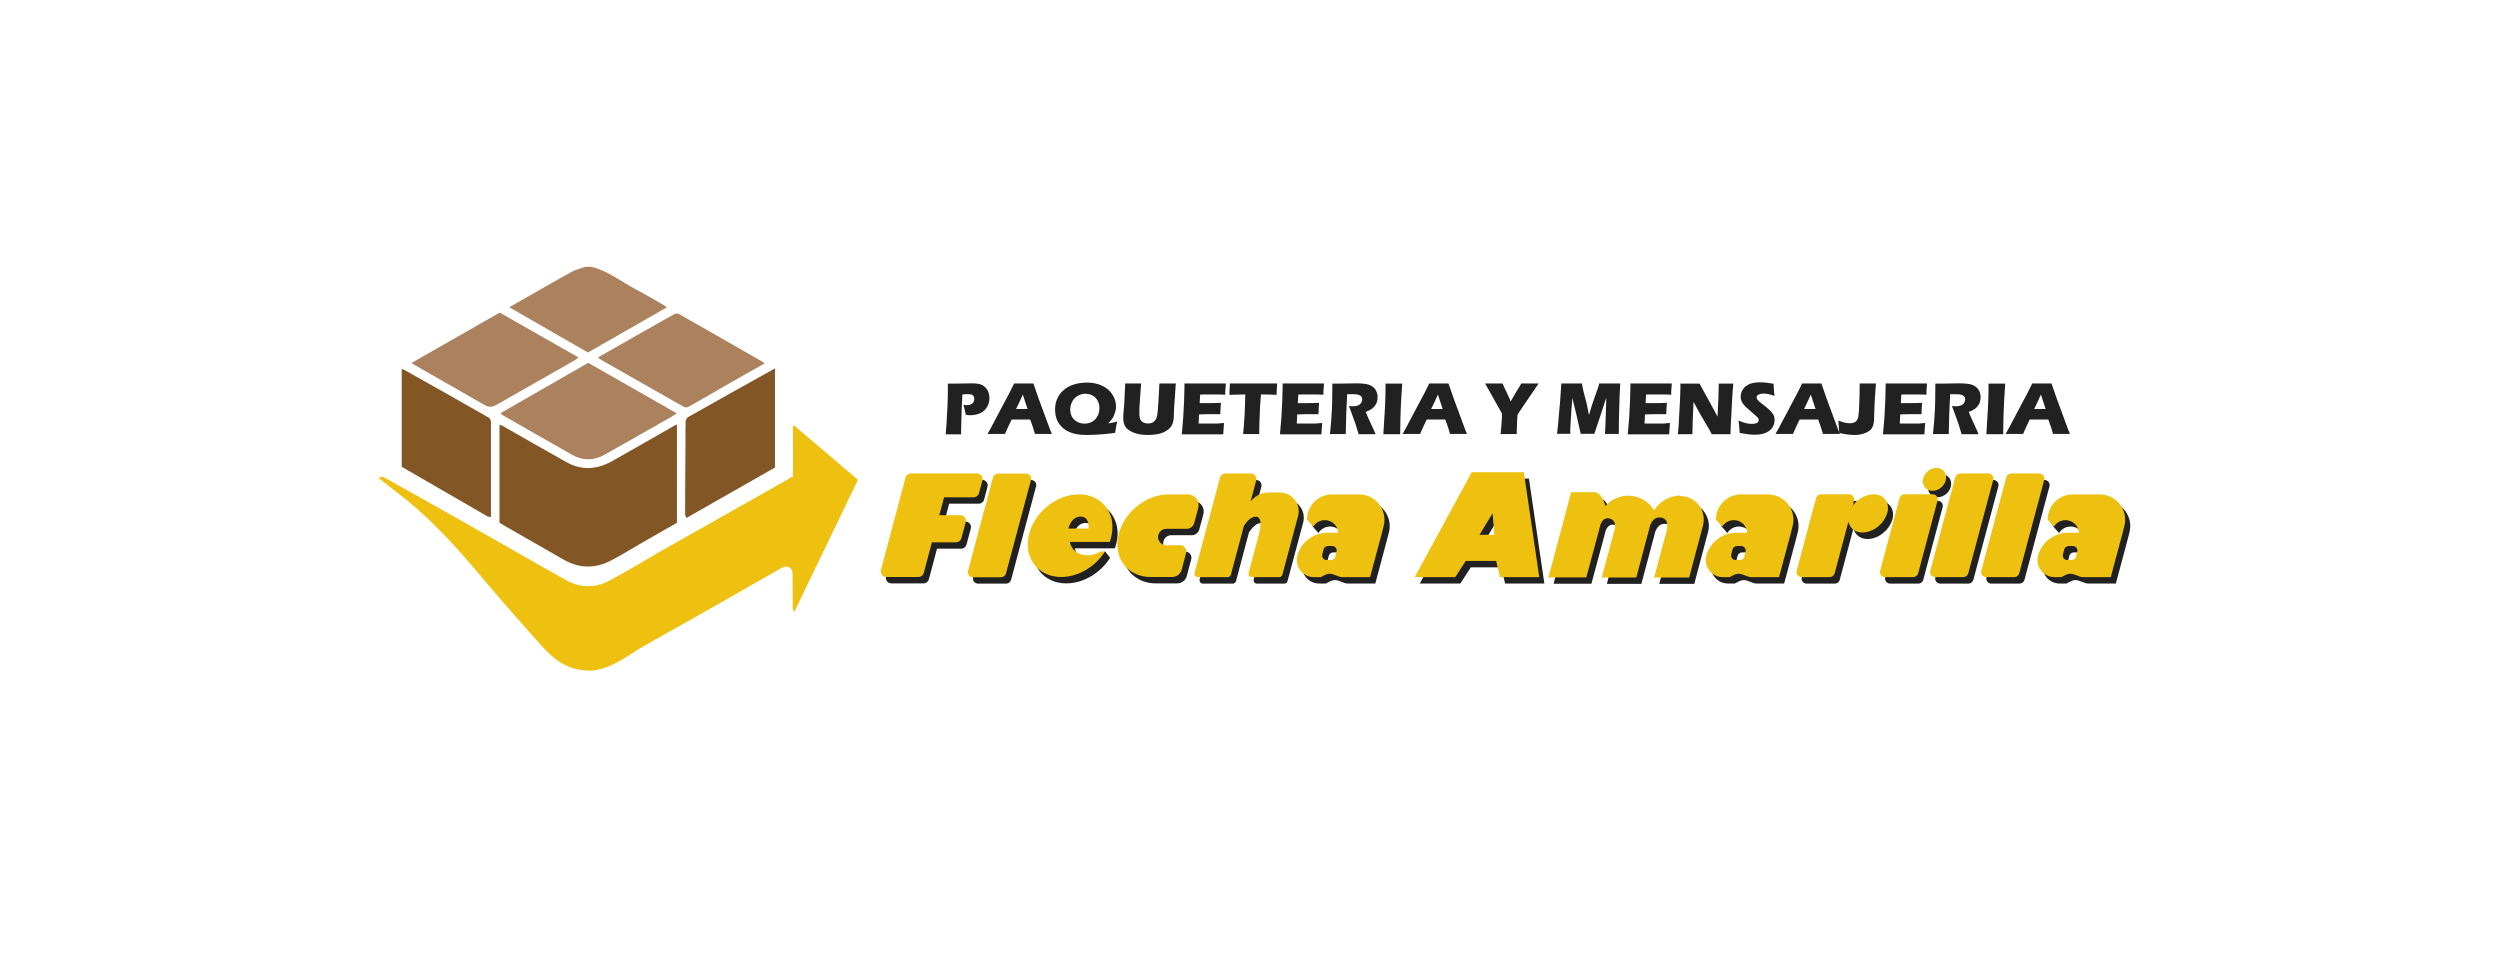 <?xml version="1.0" encoding="UTF-8"?><svg xmlns="http://www.w3.org/2000/svg" xmlns:xlink="http://www.w3.org/1999/xlink" viewBox="0 0 196.1 75.66"><defs><style>.f{fill:#eec010;}.g{fill:#835626;}.h{fill:#ab815e;}.i{fill:#222122;}.j{fill:#fff;filter:url(#d);}</style><filter id="d" filterUnits="userSpaceOnUse"><feOffset dx="0" dy="0"/><feGaussianBlur result="e" stdDeviation="15"/><feFlood flood-color="#00183d" flood-opacity=".25"/><feComposite in2="e" operator="in"/><feComposite in="SourceGraphic"/></filter></defs><g id="a"/><g id="b"><g id="c"><g><rect class="j" x="0" width="196.1" height="75.66" rx="8.6" ry="8.6"/><g><g><path class="f" d="M29.75,37.44c.12,0,.26-.06,.34-.02,2.49,1.39,4.97,2.78,7.45,4.19,2.3,1.3,4.59,2.64,6.91,3.92,1.09,.6,2.26,.6,3.36,.01,1.36-.72,2.67-1.53,4.01-2.3,.98-.56,1.98-1.11,2.96-1.67,2.32-1.31,4.63-2.62,6.95-3.93,.16-.09,.31-.19,.47-.29v-3.91l.09-.06c.76,.64,1.52,1.29,2.28,1.93,.91,.77,1.82,1.55,2.72,2.32v.02l-4.99,10.36c-.06-.14-.12-.22-.12-.3,0-.88,0-1.75-.01-2.63,0-.58-.38-.8-.88-.52-3.52,2-7.03,4.02-10.57,5.99-1.37,.76-2.59,1.86-4.24,2.05h-.5c-.31-.05-.64-.07-.94-.16-.96-.27-1.72-.88-2.37-1.59-1.55-1.7-3.07-3.43-4.55-5.19-1.76-2.09-3.54-4.14-5.61-5.93-.89-.76-1.83-1.45-2.75-2.18v-.12Z"/><path class="h" d="M46.35,20.92c1.35,.32,2.41,1.2,3.6,1.82,.73,.38,1.43,.8,2.14,1.21,.07,.04,.13,.1,.21,.16l-6.18,3.54-6.17-3.55c.34-.2,.67-.39,1.01-.58,1.31-.74,2.61-1.5,3.93-2.22,.32-.17,.69-.25,1.04-.37h.41Z"/><path class="g" d="M39.18,40.99v-7.68c.09,.03,.17,.05,.23,.09,1.67,.95,3.34,1.91,5.02,2.85,1.19,.66,2.38,.59,3.55-.06,1.66-.93,3.3-1.88,4.95-2.82,.05-.03,.1-.04,.17-.07v7.71c-.84,.48-1.69,.95-2.53,1.44-.9,.52-1.79,1.07-2.71,1.55-1.22,.62-2.46,.58-3.66-.11-1.58-.9-3.15-1.81-4.73-2.71-.1-.06-.2-.12-.29-.18Z"/><path class="h" d="M39.26,32.41l6.88-3.95,6.94,3.96c-.13,.09-.24,.17-.36,.24-1.79,1.02-3.57,2.04-5.36,3.04-.82,.45-1.68,.43-2.49-.03-1.81-1.02-3.6-2.05-5.4-3.08-.07-.04-.13-.11-.2-.18Z"/><path class="g" d="M60.79,28.91v7.76l-6.95,3.96c-.04-.11-.1-.2-.1-.29,0-1.94,.02-3.88,.03-5.82,0-.49-.01-.97,.01-1.46,0-.13,.11-.3,.22-.36,2.22-1.26,4.45-2.5,6.68-3.74,.03-.02,.06-.03,.1-.05Z"/><path class="g" d="M38.5,40.56c-.1-.02-.2-.02-.27-.06-2.2-1.27-4.39-2.54-6.59-3.81-.04-.03-.09-.06-.13-.08v-7.66c.06,.01,.11,.02,.16,.04,2.23,1.25,4.45,2.5,6.67,3.77,.1,.05,.17,.23,.17,.35,0,2.42,0,4.85,0,7.27,0,.04,0,.09,0,.17Z"/><path class="h" d="M59.99,28.5c-.98,.55-1.93,1.08-2.87,1.62-1.04,.6-2.08,1.21-3.13,1.8-.09,.05-.25,.04-.34,0-2.2-1.24-4.39-2.5-6.59-3.75-.05-.03-.08-.08-.15-.14,.44-.25,.86-.49,1.27-.72,1.57-.89,3.14-1.79,4.71-2.67,.1-.06,.28-.06,.38,0,2.19,1.24,4.37,2.49,6.55,3.74,.05,.03,.09,.07,.16,.13Z"/><path class="h" d="M32.28,28.47l6.92-3.95,6.18,3.52c-.11,.08-.2,.16-.3,.22-2.06,1.17-4.12,2.34-6.18,3.52-.29,.16-.57,.17-.85,.01-1.87-1.07-3.74-2.14-5.61-3.21-.05-.03-.09-.06-.15-.11Z"/></g><g><path class="i" d="M74.18,34.05l.06-.74,.08-1.45,.03-1.03c0-.11,0-.22,0-.33,0-.08,0-.22,0-.41,.26,0,.46,0,.62,0s.35,0,.61-.01c.26,0,.48-.01,.66-.01,.26,0,.45,.02,.58,.05,.12,.03,.24,.08,.34,.16,.1,.07,.18,.15,.25,.25,.07,.09,.12,.2,.15,.32,.03,.12,.05,.24,.05,.37,0,.26-.06,.5-.19,.71s-.3,.38-.53,.48-.49,.16-.77,.16c-.1,0-.23-.01-.36-.03-.02-.09-.04-.22-.09-.4-.04-.18-.08-.31-.1-.39,.08,.02,.17,.03,.27,.03,.2,0,.34-.05,.44-.14s.14-.21,.14-.34c0-.07-.01-.12-.03-.18-.02-.05-.05-.09-.1-.13-.05-.03-.1-.05-.15-.06-.06,0-.12-.01-.19-.01s-.14,0-.22,0l-.24,.02c-.02,.37-.04,.79-.06,1.25-.02,.83-.04,1.33-.04,1.5v.38h-.58c-.08,0-.28,0-.61,0Z"/><path class="i" d="M77.45,34.05l.24-.42,1.5-2.83,.16-.32c.05-.09,.11-.23,.2-.4,.34,0,.59,0,.75,0,.27,0,.53,0,.76,0l.42,1.21,.86,2.33,.17,.42c-.34,0-.54,0-.61,0-.16,0-.4,0-.72,0-.08-.32-.21-.7-.37-1.13h-1.46c-.17,.34-.34,.72-.52,1.13-.36,0-.58,0-.66,0-.15,0-.39,0-.71,0Zm2.25-1.97h.9c-.22-.68-.35-1.06-.37-1.13-.13,.28-.24,.52-.32,.7l-.21,.43Z"/><path class="i" d="M87.64,33.05c-.04,.15-.07,.3-.09,.43l-.08,.47c-.31,.05-.68,.09-1.1,.12-.42,.03-.8,.05-1.13,.05-.29,0-.57-.02-.83-.07-.26-.05-.5-.14-.72-.26s-.4-.28-.54-.45-.24-.37-.3-.57-.09-.42-.09-.64c0-.31,.05-.59,.17-.85,.11-.26,.27-.48,.49-.67,.21-.19,.48-.34,.78-.44s.66-.16,1.06-.16c.31,0,.6,.04,.89,.13,.29,.09,.53,.22,.74,.39,.21,.18,.36,.38,.48,.62,.11,.24,.17,.48,.17,.72,0,.14-.01,.27-.05,.4s-.08,.25-.13,.37c-.06,.11-.12,.21-.19,.3-.07,.08-.15,.17-.24,.27,.18-.02,.31-.05,.4-.07,.09-.02,.2-.05,.35-.08Zm-2.47-2.17c-.23,0-.44,.06-.63,.17s-.34,.26-.44,.46c-.1,.19-.15,.4-.15,.6,0,.23,.05,.42,.14,.59s.23,.29,.41,.39c.18,.09,.37,.14,.57,.14,.22,0,.41-.05,.6-.15,.18-.1,.32-.25,.42-.44,.1-.19,.15-.4,.15-.62,0-.21-.04-.4-.13-.57-.09-.17-.21-.31-.38-.41s-.36-.15-.57-.15Z"/><path class="i" d="M88.25,30.08c.3,0,.52,0,.64,0,.15,0,.36,0,.62,0l-.09,1.24c-.02,.23-.03,.45-.04,.65,0,.2-.01,.34-.01,.42,0,.15,.01,.27,.03,.37,.02,.1,.06,.18,.12,.25,.06,.07,.13,.12,.23,.16,.1,.03,.2,.05,.31,.05,.09,0,.18-.01,.26-.04,.06-.02,.12-.05,.17-.09,.04-.03,.08-.07,.12-.12,.04-.06,.08-.12,.11-.21,.03-.08,.05-.18,.07-.3,.02-.13,.04-.42,.07-.87,.03-.38,.04-.73,.06-1.05,.01-.31,.02-.46,.03-.46h1.28l-.14,2.06s0,.07,0,.1c0,.4-.03,.69-.07,.85s-.11,.31-.21,.43c-.1,.12-.24,.23-.42,.33s-.4,.17-.63,.21c-.24,.04-.48,.06-.72,.06-.22,0-.43-.02-.63-.05-.19-.03-.35-.08-.5-.14-.15-.06-.28-.13-.39-.21-.1-.07-.18-.15-.23-.23-.05-.08-.1-.17-.13-.27-.03-.12-.05-.25-.05-.39,0-.05,0-.12,0-.21s.01-.23,.03-.41l.04-.47c0-.12,.02-.3,.03-.54l.05-1.15Z"/><path class="i" d="M92.7,34.05c.05-.5,.08-.92,.11-1.26,.02-.34,.04-.79,.07-1.34,.02-.56,.03-.93,.03-1.11v-.26c.45,0,1.01,0,1.66,0,.6,0,1.13,0,1.58,0v.1s-.01,.11-.02,.25l-.02,.32c0,.07,0,.14,0,.21-.37-.02-.69-.02-.94-.02-.28,0-.47,0-.57,0-.1,0-.25,0-.46,.01l-.04,.67c.23,0,.5,0,.8,0,.11,0,.4,0,.87-.02-.02,.25-.04,.54-.05,.89-.33,0-.59,0-.77,0-.27,0-.57,0-.9,.02l-.03,.71h.33c.1,0,.3,0,.61,0h.6c.09-.02,.24-.02,.45-.04-.02,.29-.04,.58-.06,.89-.47,0-.99,0-1.56,0h-1.69Z"/><path class="i" d="M97.51,34.05c.1-.94,.15-1.98,.17-3.11l-1.24,.03v-.32c.02-.17,.03-.36,.03-.57,.55,0,1.19,0,1.92,0h1.79l-.02,.28c0,.15-.01,.28-.02,.38,0,.1,0,.18,0,.23-.41-.02-.76-.03-1.03-.03h-.2c-.03,.34-.05,.66-.07,.95-.02,.42-.04,.82-.05,1.21s-.02,.71-.02,.95c-.32,0-.52,0-.62,0-.08,0-.31,0-.67,0Z"/><path class="i" d="M100.4,34.05c.05-.5,.08-.92,.11-1.26,.02-.34,.04-.79,.07-1.34,.02-.56,.03-.93,.03-1.11v-.26c.45,0,1.01,0,1.66,0,.6,0,1.13,0,1.58,0v.1s-.01,.11-.02,.25l-.02,.32c0,.07,0,.14,0,.21-.37-.02-.69-.02-.94-.02-.28,0-.47,0-.57,0-.1,0-.25,0-.46,.01l-.04,.67c.23,0,.5,0,.8,0,.11,0,.4,0,.87-.02-.02,.25-.04,.54-.05,.89-.33,0-.59,0-.77,0-.27,0-.57,0-.9,.02l-.03,.71h.33c.1,0,.3,0,.61,0h.6c.09-.02,.24-.02,.45-.04-.02,.29-.04,.58-.06,.89-.47,0-.99,0-1.56,0h-1.69Z"/><path class="i" d="M104.32,34.05c.04-.34,.07-.65,.09-.92,.02-.27,.04-.59,.06-.95s.03-.74,.03-1.14c0-.4,.01-.72,.01-.95,.24,0,.44,0,.59,0s.34,0,.57-.01c.22,0,.44-.01,.65-.01,.25,0,.47,0,.66,.03,.15,.01,.28,.04,.4,.08,.12,.04,.22,.09,.3,.16,.08,.06,.15,.13,.2,.21,.05,.08,.1,.16,.13,.27,.03,.1,.05,.21,.05,.33,0,.13-.02,.25-.05,.36-.03,.11-.08,.22-.16,.32s-.16,.19-.27,.26c-.11,.07-.26,.15-.45,.22l.15,.37c.04,.1,.09,.21,.14,.31l.39,.85s.05,.11,.09,.22c-.32,0-.53,0-.64,0-.14,0-.37,0-.69,0-.03-.1-.09-.29-.17-.56-.03-.11-.06-.2-.08-.26-.05-.14-.12-.33-.21-.58l-.3-.82c.1,.02,.21,.03,.31,.03,.14,0,.27-.02,.38-.06s.2-.11,.26-.2c.06-.09,.09-.18,.09-.28,0-.08-.02-.16-.07-.22-.04-.06-.12-.11-.21-.14-.1-.03-.24-.05-.44-.05-.07,0-.14,0-.21,0-.07,0-.16,0-.25,0-.02,.4-.05,.88-.07,1.45-.02,.57-.03,1.13-.04,1.68-.32,0-.53,0-.63,0-.11,0-.32,0-.61,0Z"/><path class="i" d="M108.51,34.05c.11-1.56,.17-2.75,.17-3.59v-.37c.34,0,.56,0,.68,0,.05,0,.26,0,.63,0-.03,.44-.06,.85-.08,1.24-.03,.54-.05,1.05-.06,1.52-.01,.47-.02,.88-.02,1.21h-.6c-.12,0-.35,0-.71,0Z"/><path class="i" d="M110.01,34.05l.24-.42,1.5-2.83,.16-.32c.05-.09,.11-.23,.2-.4,.34,0,.59,0,.75,0,.27,0,.53,0,.76,0l.42,1.21,.86,2.33,.17,.42c-.34,0-.54,0-.61,0-.16,0-.4,0-.72,0-.08-.32-.21-.7-.37-1.13h-1.46c-.17,.34-.34,.72-.52,1.13-.36,0-.58,0-.66,0-.15,0-.39,0-.71,0Zm2.25-1.97h.9c-.22-.68-.35-1.06-.37-1.13-.13,.28-.24,.52-.32,.7l-.21,.43Z"/><path class="i" d="M117.71,34.05c.02-.16,.04-.42,.07-.8,.03-.38,.04-.64,.04-.8l-1.33-2.37c.29,0,.53,0,.72,0s.4,0,.65,0c.08,.19,.18,.42,.32,.69,.13,.27,.24,.51,.32,.72,.22-.39,.4-.7,.54-.92,.14-.22,.23-.38,.29-.49,.25,0,.48,0,.71,0,.12,0,.34,0,.65,0l-1.28,1.88c-.25,.38-.38,.57-.38,.59v.09l-.03,.44c-.01,.29-.02,.62-.03,.97-.27,0-.48,0-.63,0s-.37,0-.64,0Z"/><path class="i" d="M122.13,34.05l.07-.59,.18-2.04,.09-1.34c.36,0,.64,0,.84,0,.17,0,.43,0,.78,0,.03,.17,.05,.29,.06,.38,.02,.09,.06,.26,.13,.51,.07,.25,.12,.47,.17,.65,.04,.18,.1,.5,.19,.94,.09-.3,.16-.57,.23-.78,.07-.22,.16-.47,.26-.75,.1-.28,.17-.46,.2-.55s.07-.22,.11-.4c.29,0,.58,0,.86,0,.19,0,.45,0,.79,0-.04,.65-.06,1.21-.07,1.68-.03,.92-.04,1.55-.04,1.89,0,.07,0,.2,0,.39-.26,0-.44,0-.54,0-.15,0-.33,0-.55,0,.02-.17,.04-.59,.06-1.25s.04-1.08,.04-1.26c0-.08,0-.19,0-.33l-.38,1.18-.55,1.65c-.25,0-.43,0-.52,0-.12,0-.3,0-.55,0l-.36-1.6-.21-.85s-.02-.07-.03-.12c0-.05-.03-.13-.05-.26l-.07,.81-.1,1.65v.37c-.28,0-.45,0-.52,0-.1,0-.28,0-.52,0Z"/><path class="i" d="M127.68,34.05c.05-.5,.08-.92,.11-1.26,.02-.34,.04-.79,.07-1.34,.02-.56,.03-.93,.03-1.11v-.26c.45,0,1.01,0,1.66,0,.6,0,1.13,0,1.58,0v.1s-.01,.11-.02,.25l-.02,.32c0,.07,0,.14,0,.21-.37-.02-.69-.02-.94-.02-.28,0-.47,0-.57,0-.1,0-.25,0-.46,.01l-.04,.67c.23,0,.5,0,.8,0,.11,0,.4,0,.87-.02-.02,.25-.04,.54-.05,.89-.33,0-.59,0-.77,0-.27,0-.57,0-.9,.02l-.03,.71h.33c.1,0,.3,0,.61,0h.6c.09-.02,.24-.02,.45-.04-.02,.29-.04,.58-.06,.89-.47,0-.99,0-1.56,0h-1.69Z"/><path class="i" d="M131.61,34.05l.06-.61,.11-2.07,.03-.83v-.45c.3,0,.57,0,.8,0,.17,0,.4,0,.7,0l1.24,2.26,.17,.33c.02-.33,.04-.78,.07-1.37,.02-.59,.03-.99,.03-1.22,.24,0,.43,0,.57,0,.07,0,.26,0,.57,0l-.07,.87-.13,2.41-.02,.69c-.25,0-.49,0-.71,0-.18,0-.43,0-.76,0-.1-.19-.17-.33-.22-.41l-.49-.83c-.16-.27-.31-.53-.44-.78-.09-.16-.18-.33-.28-.52l-.06,1.38-.03,1.16c-.24,0-.42,0-.55,0-.11,0-.31,0-.6,0Z"/><path class="i" d="M136.46,33.98c-.02-.41-.05-.74-.09-.99,.22,.1,.41,.16,.58,.2,.17,.04,.32,.06,.45,.06,.17,0,.3-.02,.4-.07,.1-.05,.15-.12,.15-.22,0-.03,0-.06-.01-.09,0-.03-.03-.06-.05-.1-.03-.04-.07-.08-.12-.12l-.55-.48c-.13-.11-.22-.19-.27-.24-.1-.1-.18-.19-.24-.28-.06-.08-.1-.17-.13-.26-.03-.09-.04-.18-.04-.28,0-.12,.02-.23,.06-.35,.04-.11,.1-.22,.19-.32,.08-.1,.19-.18,.33-.26s.29-.12,.44-.15c.16-.03,.32-.04,.49-.04,.33,0,.68,.04,1.07,.11,0,.13,.01,.26,.02,.37,0,.11,.03,.31,.05,.59-.18-.07-.34-.12-.49-.15s-.27-.04-.38-.04c-.15,0-.28,.03-.38,.08s-.15,.13-.15,.21c0,.04,0,.08,.02,.11,.02,.04,.04,.08,.09,.13,.04,.05,.1,.1,.17,.16,.07,.06,.18,.15,.33,.26l.21,.17c.06,.05,.13,.11,.2,.18s.13,.14,.19,.21,.09,.13,.12,.19c.03,.06,.05,.12,.06,.18,.01,.06,.02,.12,.02,.19,0,.17-.04,.34-.12,.5-.08,.16-.2,.29-.35,.39-.15,.1-.32,.17-.5,.21-.18,.04-.38,.06-.58,.06-.31,0-.71-.05-1.19-.14Z"/><path class="i" d="M139.26,34.05l.24-.42,1.5-2.83,.16-.32c.05-.09,.11-.23,.2-.4,.34,0,.59,0,.75,0,.27,0,.53,0,.76,0l.42,1.21,.86,2.33,.17,.42c-.34,0-.54,0-.61,0-.16,0-.4,0-.72,0-.08-.32-.21-.7-.37-1.13h-1.46c-.17,.34-.34,.72-.52,1.13-.36,0-.58,0-.66,0-.15,0-.39,0-.71,0Zm2.25-1.97h.9c-.22-.68-.35-1.06-.37-1.13-.13,.28-.24,.52-.32,.7l-.21,.43Z"/><path class="i" d="M144.27,33.96c-.02-.33-.04-.66-.07-.97,.22,.08,.4,.14,.53,.17,.13,.03,.26,.04,.38,.04,.13,0,.25-.02,.35-.07,.08-.04,.14-.08,.18-.14,.06-.08,.1-.18,.12-.29,.04-.2,.07-.54,.08-1.02,.02-.49,.03-.91,.03-1.26v-.34c.31,0,.52,0,.62,0,.13,0,.35,0,.66,0l-.09,1.28c-.02,.38-.04,.78-.05,1.21,0,.33-.02,.56-.05,.68-.02,.11-.06,.2-.1,.28-.04,.07-.09,.14-.14,.19-.07,.07-.16,.13-.26,.18-.14,.07-.28,.12-.43,.16-.17,.04-.35,.06-.54,.06-.35,0-.76-.05-1.22-.16Z"/><path class="i" d="M147.7,34.05c.05-.5,.08-.92,.11-1.26,.02-.34,.04-.79,.07-1.34,.02-.56,.03-.93,.03-1.11v-.26c.45,0,1.01,0,1.66,0,.6,0,1.13,0,1.58,0v.1s-.01,.11-.02,.25l-.02,.32c0,.07,0,.14,0,.21-.37-.02-.69-.02-.94-.02-.28,0-.47,0-.57,0-.1,0-.25,0-.46,.01l-.04,.67c.23,0,.5,0,.8,0,.11,0,.4,0,.87-.02-.02,.25-.04,.54-.05,.89-.33,0-.59,0-.77,0-.27,0-.57,0-.9,.02l-.03,.71h.33c.1,0,.3,0,.61,0h.6c.09-.02,.24-.02,.45-.04-.02,.29-.04,.58-.06,.89-.47,0-.99,0-1.56,0h-1.69Z"/><path class="i" d="M151.62,34.05c.04-.34,.07-.65,.09-.92,.02-.27,.04-.59,.06-.95s.03-.74,.03-1.14c0-.4,.01-.72,.01-.95,.24,0,.44,0,.59,0s.34,0,.57-.01c.22,0,.44-.01,.65-.01,.25,0,.47,0,.66,.03,.15,.01,.28,.04,.4,.08,.12,.04,.22,.09,.3,.16,.08,.06,.15,.13,.2,.21,.05,.08,.1,.16,.13,.27,.03,.1,.05,.21,.05,.33,0,.13-.02,.25-.05,.36-.03,.11-.08,.22-.16,.32s-.16,.19-.27,.26c-.11,.07-.26,.15-.45,.22l.15,.37c.04,.1,.09,.21,.14,.31l.39,.85s.05,.11,.09,.22c-.32,0-.53,0-.64,0-.14,0-.37,0-.69,0-.03-.1-.09-.29-.17-.56-.03-.11-.06-.2-.08-.26-.05-.14-.12-.33-.21-.58l-.3-.82c.1,.02,.21,.03,.31,.03,.14,0,.27-.02,.38-.06s.2-.11,.26-.2c.06-.09,.09-.18,.09-.28,0-.08-.02-.16-.07-.22-.04-.06-.12-.11-.21-.14-.1-.03-.24-.05-.44-.05-.07,0-.14,0-.21,0-.07,0-.16,0-.25,0-.02,.4-.05,.88-.07,1.45-.02,.57-.03,1.13-.04,1.68-.32,0-.53,0-.63,0-.11,0-.32,0-.61,0Z"/><path class="i" d="M155.81,34.05c.11-1.56,.17-2.75,.17-3.59v-.37c.34,0,.56,0,.68,0,.05,0,.26,0,.63,0-.03,.44-.06,.85-.08,1.24-.03,.54-.05,1.05-.06,1.52-.01,.47-.02,.88-.02,1.21h-.6c-.12,0-.35,0-.71,0Z"/><path class="i" d="M157.31,34.05l.24-.42,1.5-2.83,.16-.32c.05-.09,.11-.23,.2-.4,.34,0,.59,0,.75,0,.27,0,.53,0,.76,0l.42,1.21,.86,2.33,.17,.42c-.34,0-.54,0-.61,0-.16,0-.4,0-.72,0-.08-.32-.21-.7-.37-1.13h-1.46c-.17,.34-.34,.72-.52,1.13-.36,0-.58,0-.66,0-.15,0-.39,0-.71,0Zm2.25-1.97h.9c-.22-.68-.35-1.06-.37-1.13-.13,.28-.24,.52-.32,.7l-.21,.43Z"/></g><g><g><path class="i" d="M74.45,39.52l-.37,1.39h1.65c.29,0,.49,.27,.42,.55l-.34,1.26c-.05,.19-.22,.32-.42,.32h-1.89l-.64,2.4c-.05,.19-.22,.32-.42,.32h-2.52c-.29,0-.49-.27-.42-.55l1.93-7.25c.05-.19,.22-.32,.42-.32h5.19c.29,0,.49,.27,.42,.55l-.27,1c-.05,.19-.22,.32-.42,.32h-2.32Z"/><path class="i" d="M81.27,38.15l-1.96,7.33c-.05,.18-.21,.3-.39,.3h-2.2c-.26,0-.46-.25-.39-.5l1.96-7.33c.05-.18,.21-.3,.39-.3h2.2c.26,0,.46,.25,.39,.5Z"/><path class="i" d="M107.02,39.28h-2.12c-1.09,0-1.97,.88-1.97,1.97h0l.49,.56c.19-.31,.53-.51,.91-.51,.57,0,1.02,.45,1.05,.99h-.86c-.51,0-1,.16-1.39,.44-.47,.32-.81,.8-.96,1.37-.03,.11-.04,.23-.04,.34,0,.32,.12,.63,.32,.86,.24,.28,.6,.47,1.01,.47h.55l.32-.17c.21-.11,.46-.13,.68-.04l.46,.17c.07,.03,.15,.04,.23,.04h2.18l.93-3.48,.13-.51c.34-1.26-.62-2.5-1.92-2.5Zm-1.86,4.88c-.03,.14-.15,.24-.29,.26h0s-.04,.01-.06,.01h-.34c-.24,0-.4-.22-.34-.45l.1-.39c.04-.15,.19-.26,.35-.26h.33c.08,0,.17,.03,.22,.08,.11,.08,.16,.22,.12,.36l-.1,.39Z"/><path class="i" d="M100.8,39.14h-.76c-.59,0-1,.1-1.54,.69l.44-1.65c.07-.27-.13-.53-.41-.53h-2.02c-.19,0-.36,.13-.41,.31l-2,7.49c-.04,.16,.08,.33,.25,.33h2.35c.12,0,.22-.08,.25-.19l1.02-3.83s.44-.72,.89-.72c.48-.03,.5,.57,.29,1.38h0l-.81,3.03c-.04,.16,.08,.33,.25,.33h2.15c.12,0,.22-.08,.25-.19l1.23-4.6c.25-.94-.46-1.85-1.43-1.85Z"/><path class="i" d="M93.58,39.28c.55,0,.95,.52,.81,1.05l-.04,.17-.28,1.03c-.07,.26-.31,.45-.58,.45h-1.61c-.29,0-.55,.2-.62,.48h0c-.11,.41,.2,.81,.62,.81h1.1c.31,0,.54,.3,.46,.6l-.25,.94-.1,.38c-.09,.34-.4,.57-.75,.57h-1.66c-.1,0-.2,0-.31-.01-1.62-.16-2.61-1.54-2.25-3.23,.38-1.79,2.15-3.24,3.94-3.24h1.52Z"/><g><path class="i" d="M132.22,39.37h-.03c-.11,0-.22,0-.33,.03-.72,.1-1.35,.54-1.71,1.14-.41-.7-1.17-1.16-2.04-1.16-.12,0-.24,0-.36,.03-.56,.09-1.07,.37-1.42,.79,0,0-.27-1.09-.84-1.09h-1.85l-1.78,6.68h2.97l.96-3.56h0l.11-.43s.11-.65,.62-.65c.83,.1,.51,.96,.51,.96l-.4,1.49-.59,2.2h2.71l.53-1.99,.53-1.99v-.03c.14-.45,.44-.67,.56-.67,.06-.02,.12-.03,.19-.03,.91,0,.56,1.09,.56,1.09l-.39,1.44-.58,2.18h2.75l.54-2.04,.54-2.03c.31-1.17-.56-2.32-1.77-2.32Z"/><path class="i" d="M160.37,37.65h-2.2c-.18,0-.34,.12-.39,.3l-1.96,7.33c-.07,.25,.12,.5,.39,.5h2.2c.18,0,.34-.12,.39-.3l1.96-7.33c.07-.25-.12-.5-.39-.5Z"/><path class="i" d="M156.36,37.65h-2.2c-.18,0-.34,.12-.39,.3l-1.96,7.33c-.07,.25,.12,.5,.39,.5h2.2c.18,0,.34-.12,.39-.3l1.96-7.33c.07-.25-.12-.5-.39-.5Z"/><path class="i" d="M151.99,39.28h-2.2c-.18,0-.34,.12-.39,.3l-1.52,5.7c-.07,.25,.12,.5,.39,.5h2.2c.18,0,.34-.12,.39-.3l1.52-5.7c.07-.25-.12-.5-.39-.5Z"/><path class="i" d="M139.09,39.28h-2.12c-1.09,0-1.97,.88-1.97,1.97l.49,.56c.19-.31,.53-.51,.91-.51,.57,0,1.02,.45,1.05,.99h-.86c-.51,0-1,.16-1.39,.44-.47,.32-.81,.8-.96,1.37-.03,.11-.04,.23-.04,.34,0,.32,.12,.63,.32,.86,.24,.28,.6,.47,1.01,.47h.55l.32-.17c.21-.11,.46-.13,.68-.04l.46,.17c.07,.03,.15,.04,.23,.04h2.18l.93-3.48,.13-.51c.34-1.26-.62-2.5-1.92-2.5Zm-1.86,4.88c-.03,.14-.15,.24-.29,.26h0s-.04,.01-.06,.01h-.34c-.24,0-.4-.22-.34-.45l.1-.39c.04-.15,.19-.26,.35-.26h.33c.08,0,.17,.03,.22,.08,.11,.08,.16,.22,.12,.36l-.1,.39Z"/><path class="i" d="M165.11,39.28h-2.12c-1.09,0-1.97,.88-1.97,1.97l.49,.56c.19-.31,.53-.51,.91-.51,.57,0,1.02,.45,1.05,.99h-.86c-.51,0-1,.16-1.39,.44-.47,.32-.81,.8-.96,1.37-.03,.11-.04,.23-.04,.34,0,.32,.12,.63,.32,.86,.24,.28,.6,.47,1.01,.47h.55l.32-.17c.21-.11,.46-.13,.68-.04l.46,.17c.07,.03,.15,.04,.23,.04h2.18l.93-3.48,.13-.51c.34-1.26-.62-2.5-1.92-2.5Zm-1.86,4.88c-.03,.14-.15,.24-.29,.26h0s-.04,.01-.06,.01h-.34c-.24,0-.4-.22-.34-.45l.1-.39c.04-.15,.19-.26,.35-.26h.33c.08,0,.17,.03,.22,.08,.11,.08,.16,.22,.12,.36l-.1,.39Z"/><path class="i" d="M148.43,40.78c.24-.83-.24-1.5-1.07-1.5-.61,0-1.24,.37-1.63,.89l.1-.39c.07-.25-.12-.5-.39-.5h-2.2c-.18,0-.34,.12-.39,.3l-1.52,5.7c-.07,.25,.12,.5,.39,.5h2.2c.18,0,.34-.12,.39-.3l1.08-4.05c.1,.5,.51,.85,1.1,.85,.83,0,1.69-.67,1.93-1.5Z"/><path class="i" d="M151.99,39c.5,0,.96-.4,1.05-.9,.08-.5-.25-.9-.75-.9s-.96,.4-1.05,.9c-.08,.5,.25,.9,.75,.9Z"/><path class="i" d="M115.84,37.54l-4.47,8.23h3.18l.82-1.27h2.39l.3,1.27h3.08l-1.21-8.23h-4.08Zm.61,4.91l1.03-1.69,.14,1.69h-1.16Z"/></g><path class="i" d="M87.54,41.03c-.32-1.04-1.26-1.75-2.51-1.75-1.79,0-3.56,1.45-3.94,3.24-.38,1.79,.76,3.24,2.55,3.24,1.36,0,2.7-.83,3.44-2.01l-.4-.5-.42,.25-1,.5c-.5-.14-.84-.51-.95-.99h3.14c.06-.16,.1-.32,.14-.49,.12-.54,.09-1.05-.04-1.49Zm-1.76,.93h-1.58s.21-.94,.96-.94,.62,.94,.62,.94Z"/></g><g><path class="f" d="M74.05,39.02l-.37,1.39h1.65c.29,0,.49,.27,.42,.55l-.34,1.26c-.05,.19-.22,.32-.42,.32h-1.89l-.64,2.4c-.05,.19-.22,.32-.42,.32h-2.52c-.29,0-.49-.27-.42-.55l1.93-7.25c.05-.19,.22-.32,.42-.32h5.19c.29,0,.49,.27,.42,.55l-.27,1c-.05,.19-.22,.32-.42,.32h-2.32Z"/><path class="f" d="M80.87,37.65l-1.96,7.33c-.05,.18-.21,.3-.39,.3h-2.2c-.26,0-.46-.25-.39-.5l1.96-7.33c.05-.18,.21-.3,.39-.3h2.2c.26,0,.46,.25,.39,.5Z"/><path class="f" d="M106.61,38.78h-2.12c-1.09,0-1.97,.88-1.97,1.97h0l.49,.56c.19-.31,.53-.51,.91-.51,.57,0,1.02,.45,1.05,.99h-.86c-.51,0-1,.16-1.39,.44-.47,.32-.81,.8-.96,1.37-.03,.11-.04,.23-.04,.34,0,.32,.12,.63,.32,.86,.24,.28,.6,.47,1.01,.47h.55l.32-.17c.21-.11,.46-.13,.68-.04l.46,.17c.07,.03,.15,.04,.23,.04h2.18l.93-3.48,.13-.51c.34-1.26-.62-2.5-1.92-2.5Zm-1.86,4.88c-.03,.14-.15,.24-.29,.26h0s-.04,.01-.06,.01h-.34c-.24,0-.4-.22-.34-.45l.1-.39c.04-.15,.19-.26,.35-.26h.33c.08,0,.17,.03,.22,.08,.11,.08,.16,.22,.12,.36l-.1,.39Z"/><path class="f" d="M100.4,38.63h-.76c-.59,0-1,.1-1.54,.69l.44-1.65c.07-.27-.13-.53-.41-.53h-2.02c-.19,0-.36,.13-.41,.31l-2,7.49c-.04,.16,.08,.33,.25,.33h2.35c.12,0,.22-.08,.25-.19l1.02-3.83s.44-.72,.89-.72c.48-.03,.5,.57,.29,1.38h0l-.81,3.03c-.04,.16,.08,.33,.25,.33h2.15c.12,0,.22-.08,.25-.19l1.23-4.6c.25-.94-.46-1.85-1.43-1.85Z"/><path class="f" d="M93.18,38.78c.55,0,.95,.52,.81,1.05l-.04,.17-.28,1.03c-.07,.26-.31,.45-.58,.45h-1.61c-.29,0-.55,.2-.62,.48h0c-.11,.41,.2,.81,.62,.81h1.1c.31,0,.54,.3,.46,.6l-.25,.94-.1,.38c-.09,.34-.4,.57-.75,.57h-1.66c-.1,0-.2,0-.31-.01-1.62-.16-2.61-1.54-2.25-3.23,.38-1.79,2.15-3.24,3.94-3.24h1.52Z"/><path class="f" d="M87.14,40.53c-.32-1.04-1.26-1.75-2.51-1.75-1.79,0-3.56,1.45-3.94,3.24-.38,1.79,.76,3.24,2.55,3.24,1.36,0,2.7-.83,3.44-2.01h-.33c-.33,.19-.69,.31-1.06,.31-.72,0-1.25-.43-1.38-1.05h3.14c.06-.16,.1-.32,.14-.49,.11-.54,.09-1.05-.04-1.49Zm-3.34,.93s.21-.94,.96-.94,.62,.94,.62,.94h-1.58Z"/><g><path class="f" d="M131.82,38.87h-.03c-.11,0-.22,0-.33,.03-.72,.1-1.35,.54-1.71,1.14-.41-.7-1.17-1.16-2.04-1.16-.12,0-.24,0-.36,.03-.56,.09-1.07,.37-1.42,.79,0,0-.27-1.09-.84-1.09h-1.85l-1.78,6.68h2.97l.96-3.56h0l.11-.43s.11-.65,.62-.65c.83,.1,.51,.96,.51,.96l-.4,1.49-.59,2.2h2.71l.53-1.99,.53-1.99v-.03c.14-.45,.44-.67,.56-.67,.06-.02,.12-.03,.19-.03,.91,0,.56,1.09,.56,1.09l-.39,1.44-.58,2.18h2.75l.54-2.04,.54-2.03c.31-1.17-.56-2.32-1.77-2.32Z"/><path class="f" d="M159.96,37.14h-2.2c-.18,0-.34,.12-.39,.3l-1.96,7.33c-.07,.25,.12,.5,.39,.5h2.2c.18,0,.34-.12,.39-.3l1.96-7.33c.07-.25-.12-.5-.39-.5Z"/><path class="f" d="M155.96,37.14h-2.2c-.18,0-.34,.12-.39,.3l-1.96,7.33c-.07,.25,.12,.5,.39,.5h2.2c.18,0,.34-.12,.39-.3l1.96-7.33c.07-.25-.12-.5-.39-.5Z"/><path class="f" d="M151.59,38.77h-2.2c-.18,0-.34,.12-.39,.3l-1.52,5.7c-.07,.25,.12,.5,.39,.5h2.2c.18,0,.34-.12,.39-.3l1.52-5.7c.07-.25-.12-.5-.39-.5Z"/><path class="f" d="M138.69,38.78h-2.12c-1.09,0-1.97,.88-1.97,1.97l.49,.56c.19-.31,.53-.51,.91-.51,.57,0,1.02,.45,1.05,.99h-.86c-.51,0-1,.16-1.39,.44-.47,.32-.81,.8-.96,1.37-.03,.11-.04,.23-.04,.34,0,.32,.12,.63,.32,.86,.24,.28,.6,.47,1.01,.47h.55l.32-.17c.21-.11,.46-.13,.68-.04l.46,.17c.07,.03,.15,.04,.23,.04h2.18l.93-3.48,.13-.51c.34-1.26-.62-2.5-1.92-2.5Zm-1.86,4.88c-.03,.14-.15,.24-.29,.26h0s-.04,.01-.06,.01h-.34c-.24,0-.4-.22-.34-.45l.1-.39c.04-.15,.19-.26,.35-.26h.33c.08,0,.17,.03,.22,.08,.11,.08,.16,.22,.12,.36l-.1,.39Z"/><path class="f" d="M164.71,38.78h-2.12c-1.09,0-1.97,.88-1.97,1.97l.49,.56c.19-.31,.53-.51,.91-.51,.57,0,1.02,.45,1.05,.99h-.86c-.51,0-1,.16-1.39,.44-.47,.32-.81,.8-.96,1.37-.03,.11-.04,.23-.04,.34,0,.32,.12,.63,.32,.86,.24,.28,.6,.47,1.01,.47h.55l.32-.17c.21-.11,.46-.13,.68-.04l.46,.17c.07,.03,.15,.04,.23,.04h2.18l.93-3.48,.13-.51c.34-1.26-.62-2.5-1.92-2.5Zm-1.86,4.88c-.03,.14-.15,.24-.29,.26h0s-.04,.01-.06,.01h-.34c-.24,0-.4-.22-.34-.45l.1-.39c.04-.15,.19-.26,.35-.26h.33c.08,0,.17,.03,.22,.08,.11,.08,.16,.22,.12,.36l-.1,.39Z"/><path class="f" d="M148.03,40.27c.24-.83-.24-1.5-1.07-1.5-.61,0-1.24,.37-1.63,.89l.1-.39c.07-.25-.12-.5-.39-.5h-2.2c-.18,0-.34,.12-.39,.3l-1.52,5.7c-.07,.25,.12,.5,.39,.5h2.2c.18,0,.34-.12,.39-.3l1.08-4.05c.1,.5,.51,.85,1.1,.85,.83,0,1.69-.67,1.93-1.5Z"/><path class="f" d="M151.59,38.5c.5,0,.96-.4,1.05-.9,.08-.5-.25-.9-.75-.9s-.96,.4-1.05,.9c-.08,.5,.25,.9,.75,.9Z"/><path class="f" d="M115.44,37.04l-4.47,8.23h3.18l.82-1.27h2.39l.3,1.27h3.08l-1.21-8.23h-4.08Zm.61,4.91l1.03-1.69,.14,1.69h-1.16Z"/></g></g></g></g></g></g></g></svg>